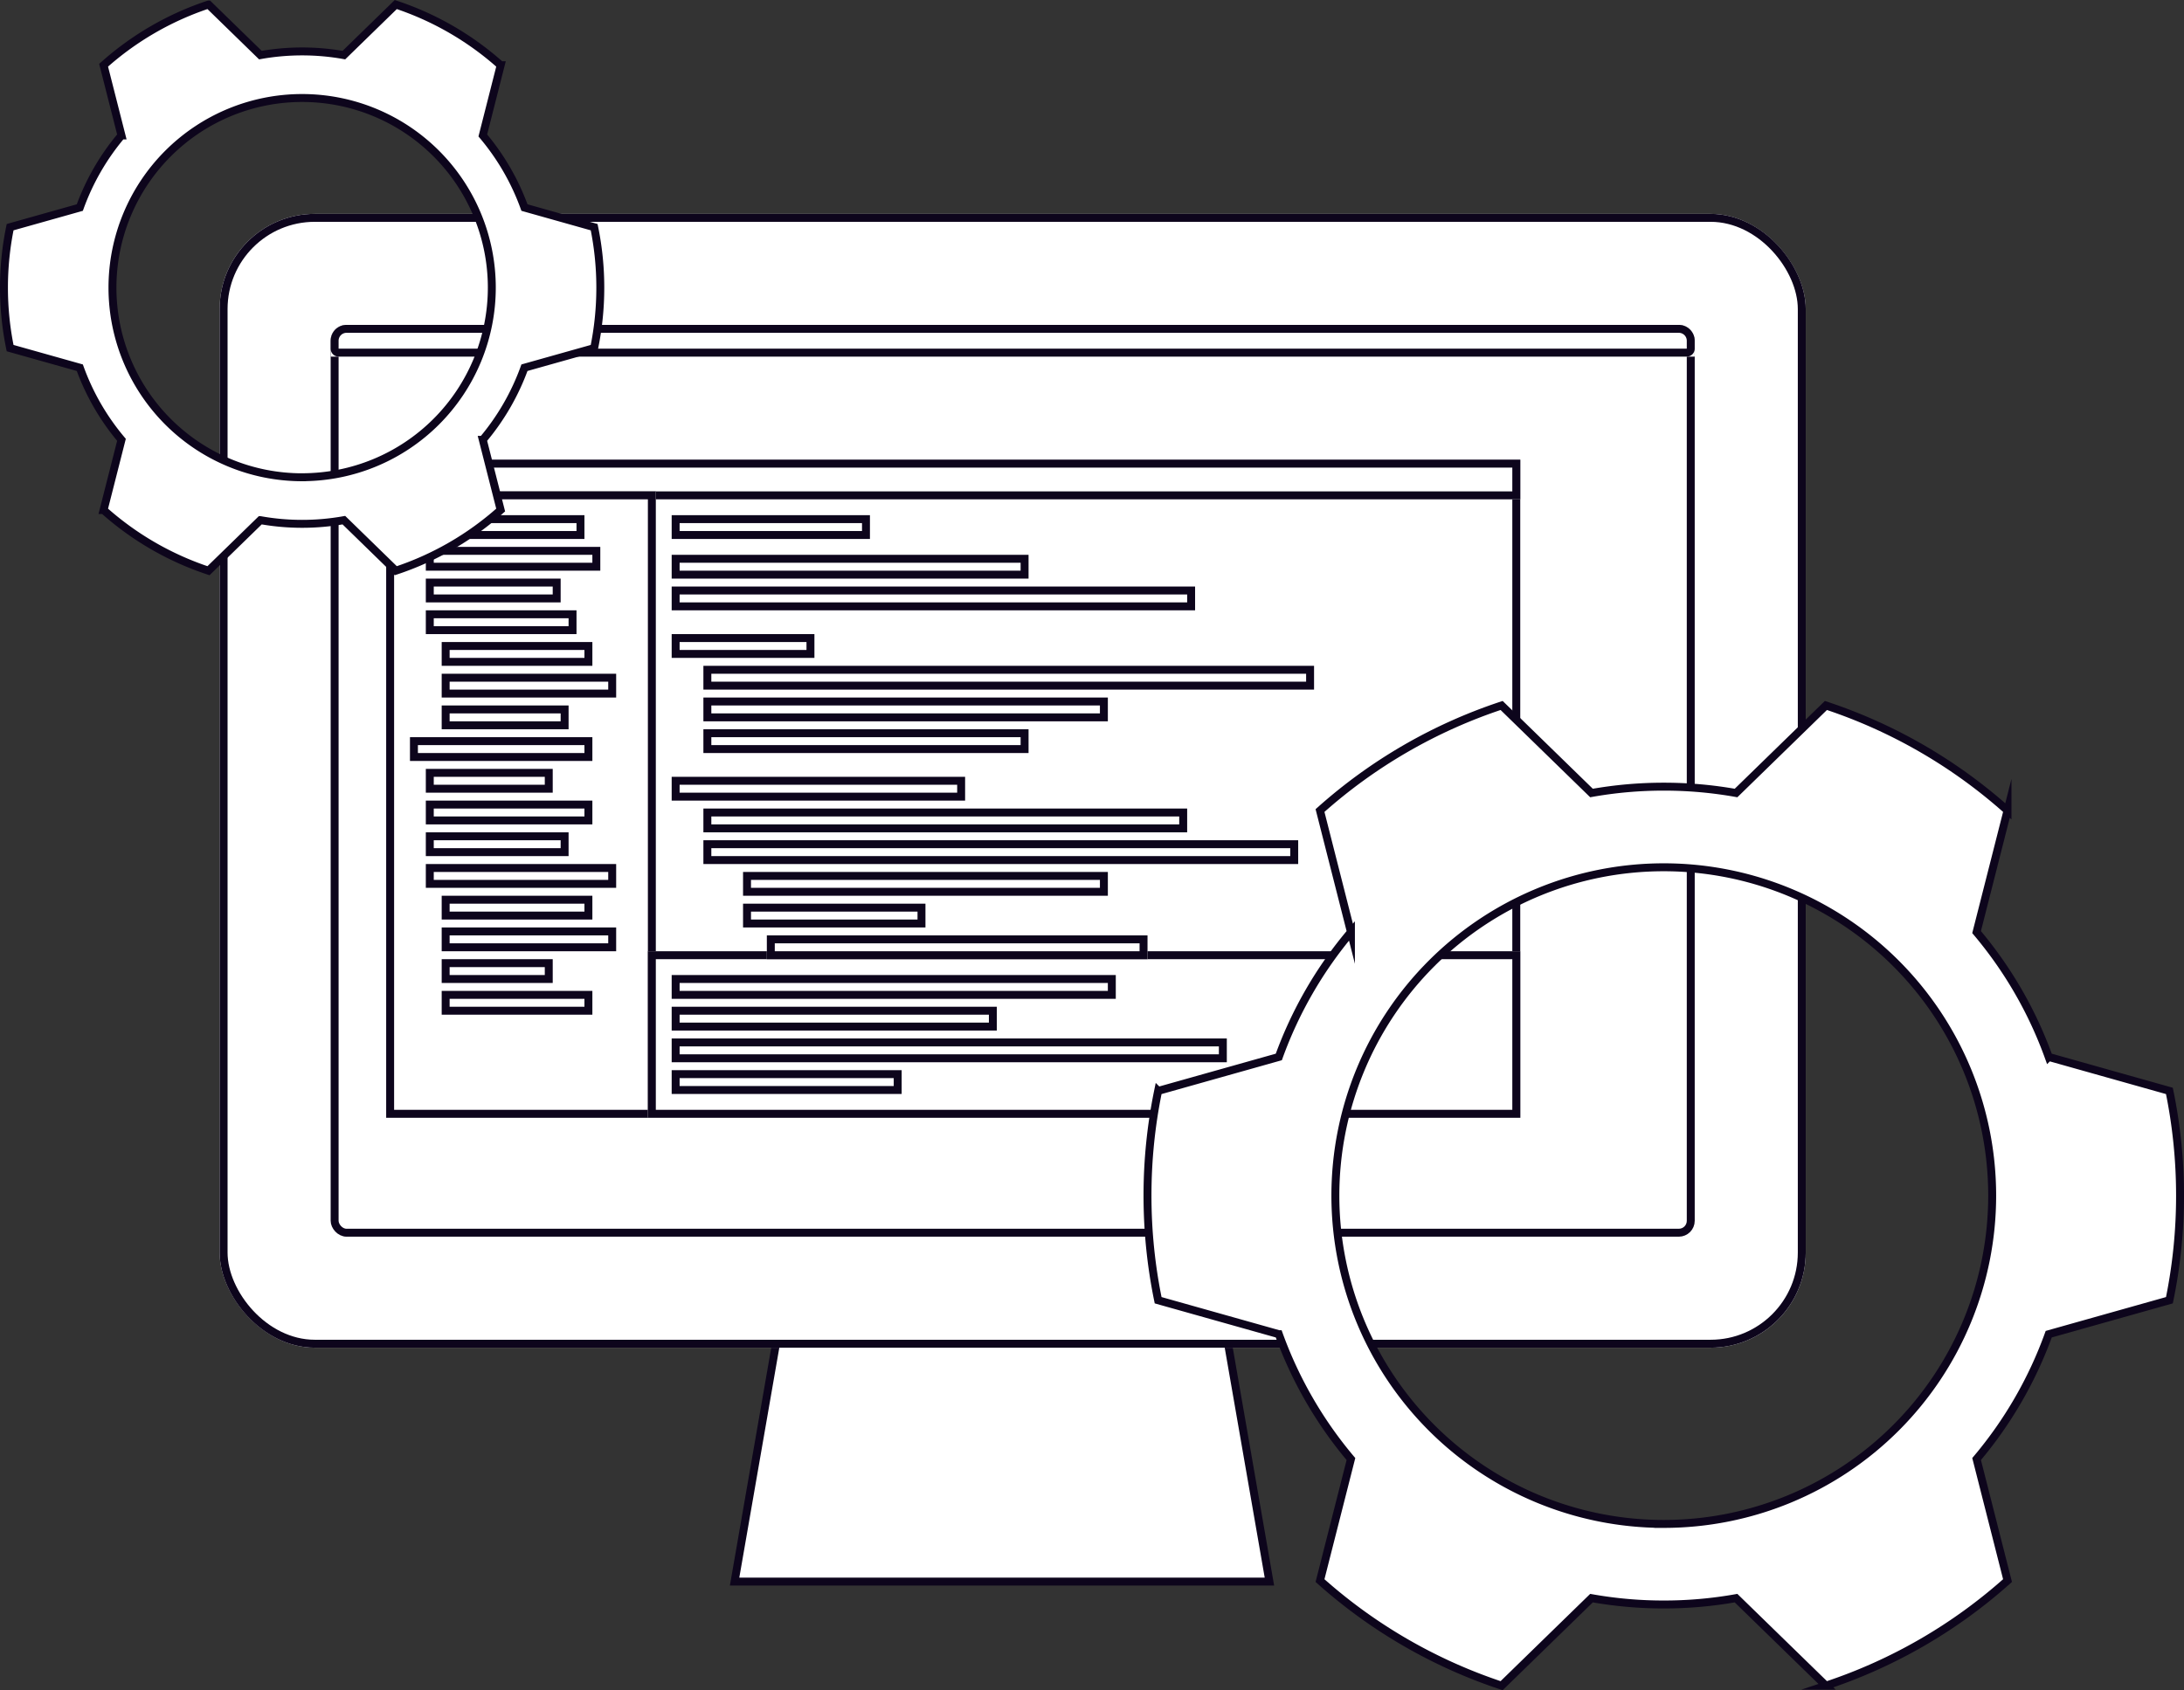 <svg xmlns="http://www.w3.org/2000/svg" width="275.391" height="213.183" viewBox="0 0 275.391 213.183"><rect x="0" y="0" width="275.391" height="213.183" fill="#333333" stroke="none"/><defs><style>.a,.b,.d{fill:#fff;}.b,.d{stroke:#0d051c;}.c{fill:#5050e2;}.d{stroke-miterlimit:10;}.e,.f{stroke:none;}.f{fill:#0d051c;}.g{fill:none;}</style></defs><g transform="translate(-1050.305 -4047.023)"><g class="a" transform="translate(1146.339 4214.116)"><path class="e" d="M 64.034 32.384 L -3.406 32.384 L 2.14 0.5 L 58.489 0.5 L 64.034 32.384 Z"/><path class="f" d="M 2.56 1 L -2.811 31.884 L 63.439 31.884 L 58.068 1 L 2.56 1 M 1.719 0 L 58.909 0 L 64.628 32.884 L -4 32.884 L 1.719 0 Z"/></g><g class="b" transform="translate(1078 4074)"><rect class="e" width="200" height="143" rx="12"/><rect class="g" x="0.5" y="0.5" width="199" height="142" rx="11.5"/></g><g class="b" transform="translate(1092 4088)"><rect class="e" width="172" height="115" rx="2"/><rect class="g" x="0.5" y="0.5" width="171" height="114" rx="1.5"/></g><g class="b" transform="translate(1099 4105)"><rect class="e" width="143" height="83"/><rect class="g" x="0.5" y="0.5" width="142" height="82"/></g><g class="b" transform="translate(1092 4088)"><path class="e" d="M2,0H170a2,2,0,0,1,2,2V4a0,0,0,0,1,0,0H0A0,0,0,0,1,0,4V2A2,2,0,0,1,2,0Z"/><path class="g" d="M2,.5H170A1.5,1.5,0,0,1,171.5,2V3a.5.5,0,0,1-.5.5H1A.5.5,0,0,1,.5,3V2A1.5,1.5,0,0,1,2,.5Z"/></g><g class="b" transform="translate(1099 4105)"><rect class="e" width="143" height="5"/><rect class="g" x="0.5" y="0.5" width="142" height="4"/></g><circle class="c" cx="0.5" cy="0.5" r="0.5" transform="translate(1102 4107)"/><circle class="c" cx="0.5" cy="0.5" r="0.5" transform="translate(1104 4107)"/><circle class="c" cx="0.5" cy="0.5" r="0.5" transform="translate(1106 4107)"/><g class="b" transform="translate(1099 4109)"><rect class="e" width="34" height="79"/><rect class="g" x="0.5" y="0.5" width="33" height="78"/></g><g class="b" transform="translate(1132 4167)"><rect class="e" width="110" height="21"/><rect class="g" x="0.5" y="0.5" width="109" height="20"/></g><g class="b" transform="translate(1102 4112)"><rect class="e" width="22" height="3"/><rect class="g" x="0.5" y="0.5" width="21" height="2"/></g><g class="b" transform="translate(1135 4112)"><rect class="e" width="25" height="3"/><rect class="g" x="0.5" y="0.5" width="24" height="2"/></g><g class="b" transform="translate(1135 4117)"><rect class="e" width="45" height="3"/><rect class="g" x="0.5" y="0.5" width="44" height="2"/></g><g class="b" transform="translate(1135 4121)"><rect class="e" width="66" height="3"/><rect class="g" x="0.5" y="0.5" width="65" height="2"/></g><g class="b" transform="translate(1135 4127)"><rect class="e" width="18" height="3"/><rect class="g" x="0.5" y="0.5" width="17" height="2"/></g><g class="b" transform="translate(1135 4145)"><rect class="e" width="37" height="3"/><rect class="g" x="0.5" y="0.5" width="36" height="2"/></g><g class="b" transform="translate(1135 4170)"><rect class="e" width="56" height="3"/><rect class="g" x="0.5" y="0.5" width="55" height="2"/></g><g class="b" transform="translate(1135 4174)"><rect class="e" width="41" height="3"/><rect class="g" x="0.5" y="0.5" width="40" height="2"/></g><g class="b" transform="translate(1135 4178)"><rect class="e" width="70" height="3"/><rect class="g" x="0.5" y="0.5" width="69" height="2"/></g><g class="b" transform="translate(1135 4182)"><rect class="e" width="29" height="3"/><rect class="g" x="0.5" y="0.5" width="28" height="2"/></g><g class="b" transform="translate(1139 4131)"><rect class="e" width="77" height="3"/><rect class="g" x="0.5" y="0.5" width="76" height="2"/></g><g class="b" transform="translate(1139 4149)"><rect class="e" width="61" height="3"/><rect class="g" x="0.5" y="0.5" width="60" height="2"/></g><g class="b" transform="translate(1139 4135)"><rect class="e" width="51" height="3"/><rect class="g" x="0.5" y="0.5" width="50" height="2"/></g><g class="b" transform="translate(1139 4153)"><rect class="e" width="75" height="3"/><rect class="g" x="0.5" y="0.5" width="74" height="2"/></g><g class="b" transform="translate(1139 4139)"><rect class="e" width="41" height="3"/><rect class="g" x="0.5" y="0.5" width="40" height="2"/></g><g class="b" transform="translate(1144 4157)"><rect class="e" width="46" height="3"/><rect class="g" x="0.5" y="0.5" width="45" height="2"/></g><g class="b" transform="translate(1144 4161)"><rect class="e" width="23" height="3"/><rect class="g" x="0.5" y="0.5" width="22" height="2"/></g><g class="b" transform="translate(1147 4165)"><rect class="e" width="48" height="3"/><rect class="g" x="0.5" y="0.5" width="47" height="2"/></g><g class="b" transform="translate(1102 4140)"><rect class="e" width="23" height="3"/><rect class="g" x="0.5" y="0.5" width="22" height="2"/></g><g class="b" transform="translate(1104 4144)"><rect class="e" width="16" height="3"/><rect class="g" x="0.5" y="0.5" width="15" height="2"/></g><g class="b" transform="translate(1104 4148)"><rect class="e" width="21" height="3"/><rect class="g" x="0.5" y="0.5" width="20" height="2"/></g><g class="b" transform="translate(1104 4152)"><rect class="e" width="18" height="3"/><rect class="g" x="0.5" y="0.5" width="17" height="2"/></g><g class="b" transform="translate(1104 4156)"><rect class="e" width="24" height="3"/><rect class="g" x="0.5" y="0.5" width="23" height="2"/></g><g class="b" transform="translate(1106 4160)"><rect class="e" width="19" height="3"/><rect class="g" x="0.5" y="0.5" width="18" height="2"/></g><g class="b" transform="translate(1106 4164)"><rect class="e" width="22" height="3"/><rect class="g" x="0.5" y="0.5" width="21" height="2"/></g><g class="b" transform="translate(1106 4168)"><rect class="e" width="14" height="3"/><rect class="g" x="0.5" y="0.5" width="13" height="2"/></g><g class="b" transform="translate(1106 4172)"><rect class="e" width="19" height="3"/><rect class="g" x="0.5" y="0.5" width="18" height="2"/></g><g class="b" transform="translate(1104 4116)"><rect class="e" width="22" height="3"/><rect class="g" x="0.5" y="0.5" width="21" height="2"/></g><g class="b" transform="translate(1104 4120)"><rect class="e" width="17" height="3"/><rect class="g" x="0.5" y="0.5" width="16" height="2"/></g><g class="b" transform="translate(1104 4124)"><rect class="e" width="19" height="3"/><rect class="g" x="0.5" y="0.5" width="18" height="2"/></g><g class="b" transform="translate(1106 4128)"><rect class="e" width="19" height="3"/><rect class="g" x="0.5" y="0.5" width="18" height="2"/></g><g class="b" transform="translate(1106 4132)"><rect class="e" width="22" height="3"/><rect class="g" x="0.5" y="0.5" width="21" height="2"/></g><g class="b" transform="translate(1106 4136)"><rect class="e" width="16" height="3"/><rect class="g" x="0.5" y="0.5" width="15" height="2"/></g><g transform="translate(-2526.789 4735.183)"><path class="d" d="M3850.644-550.568l-15.219-4.284a51.515,51.515,0,0,0-9.094-15.746l3.9-15.331a65.025,65.025,0,0,0-22.9-13.253L3796-588.142a51.875,51.875,0,0,0-9.113-.8,51.875,51.875,0,0,0-9.113.8l-11.333-11.04a65.025,65.025,0,0,0-22.9,13.253l3.9,15.331a51.515,51.515,0,0,0-9.094,15.746l-15.219,4.284a65.383,65.383,0,0,0-1.341,13.2,65.383,65.383,0,0,0,1.341,13.2l15.219,4.284a51.515,51.515,0,0,0,9.094,15.746l-3.9,15.331a65.025,65.025,0,0,0,22.9,13.253l11.333-11.04a51.878,51.878,0,0,0,9.113.8,51.878,51.878,0,0,0,9.113-.8l11.333,11.04a65.025,65.025,0,0,0,22.9-13.253l-3.9-15.331a51.515,51.515,0,0,0,9.094-15.746l15.219-4.284a65.383,65.383,0,0,0,1.341-13.2A65.383,65.383,0,0,0,3850.644-550.568Zm-63.757,54.614a41.41,41.41,0,0,1-41.41-41.41,41.41,41.41,0,0,1,41.41-41.41,41.41,41.41,0,0,1,41.41,41.41A41.41,41.41,0,0,1,3786.887-495.954Z"/></g><g transform="translate(-2670.984 4646.775)"><path class="d" d="M3796.21-571.1l-8.79-2.474a29.752,29.752,0,0,0-5.252-9.094l2.252-8.855a37.557,37.557,0,0,0-13.225-7.654l-6.545,6.376a29.963,29.963,0,0,0-5.263-.464,29.963,29.963,0,0,0-5.263.464l-6.545-6.376a37.557,37.557,0,0,0-13.225,7.654l2.252,8.855a29.752,29.752,0,0,0-5.252,9.094l-8.79,2.474a37.764,37.764,0,0,0-.774,7.626,37.763,37.763,0,0,0,.774,7.626l8.79,2.474a29.752,29.752,0,0,0,5.252,9.094l-2.252,8.855a37.558,37.558,0,0,0,13.225,7.654l6.545-6.376a29.963,29.963,0,0,0,5.263.464,29.963,29.963,0,0,0,5.263-.464l6.545,6.376a37.558,37.558,0,0,0,13.225-7.654l-2.252-8.855a29.752,29.752,0,0,0,5.252-9.094l8.79-2.474a37.763,37.763,0,0,0,.774-7.626A37.764,37.764,0,0,0,3796.21-571.1Zm-36.823,31.543a23.917,23.917,0,0,1-23.917-23.917,23.917,23.917,0,0,1,23.917-23.917,23.917,23.917,0,0,1,23.917,23.917A23.917,23.917,0,0,1,3759.387-539.562Z"/></g></g></svg>